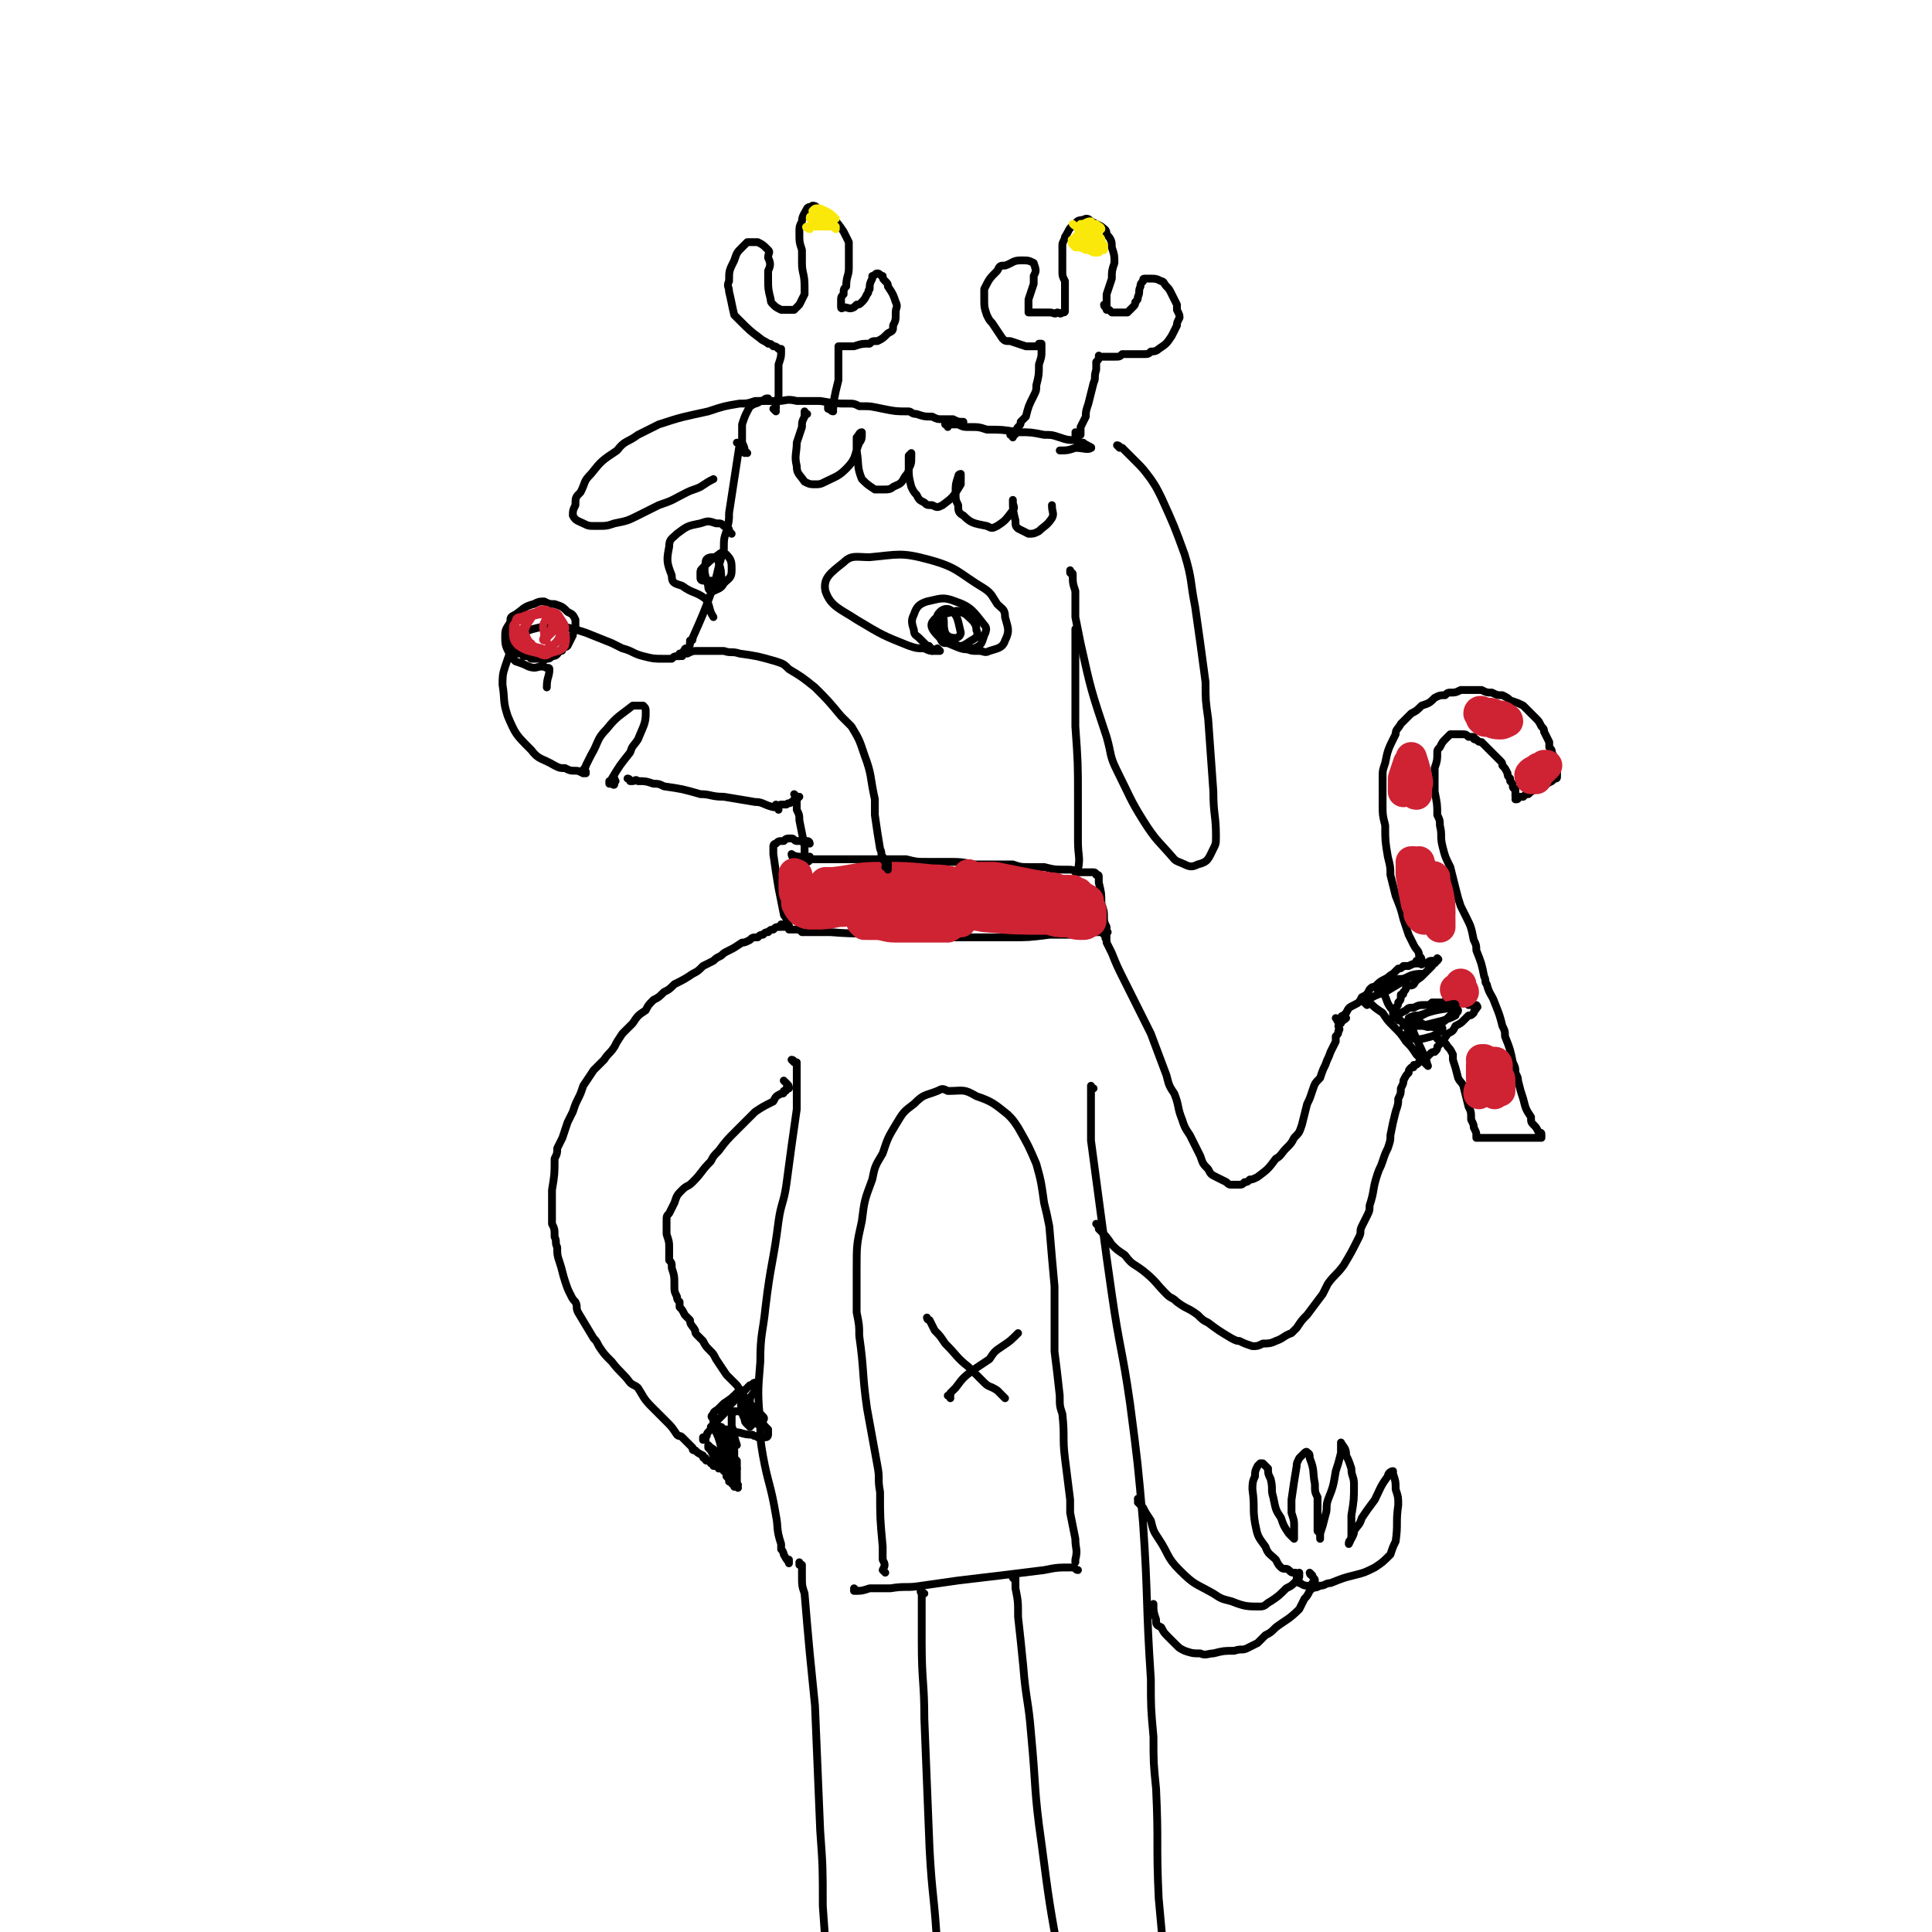 <svg viewBox='0 0 742 742' version='1.1' xmlns='http://www.w3.org/2000/svg' xmlns:xlink='http://www.w3.org/1999/xlink'><g fill='none' stroke='#000000' stroke-width='3' stroke-linecap='round' stroke-linejoin='round'><path d='M284,171c0,0 0,-1 -1,-1 0,0 1,0 1,1 0,0 0,0 0,0 -2,13 -2,13 -4,26 0,3 0,3 -1,7 -1,3 -1,3 -1,7 -3,9 -2,9 -5,17 -3,8 -3,8 -7,17 0,1 0,1 -1,1 0,2 0,2 -1,3 -1,0 -1,0 -1,1 -1,0 0,0 -1,1 -1,0 -1,0 -1,1 -2,0 -2,0 -3,1 -1,0 -1,0 -1,0 -1,0 -1,0 -2,0 -4,0 -4,0 -8,-1 -4,-1 -4,-2 -8,-3 -2,-1 -2,-1 -4,-2 -5,-2 -5,-2 -10,-4 -3,-1 -3,-1 -7,-2 -5,0 -6,-1 -11,0 -4,1 -5,1 -7,4 -4,5 -4,5 -6,11 -1,3 -1,4 -1,7 1,6 0,6 2,12 3,7 3,7 9,13 3,4 4,3 9,6 2,1 2,1 4,1 2,1 2,1 4,1 1,0 1,0 3,1 '/><path d='M197,246c0,0 -1,-1 -1,-1 0,0 0,0 0,1 0,0 0,0 0,0 -1,0 -1,0 -1,1 0,0 0,0 0,0 0,1 0,1 0,1 0,0 0,0 0,1 0,0 1,0 1,0 1,1 1,1 2,1 1,1 1,1 1,1 1,0 1,0 2,0 0,1 0,1 0,1 0,0 0,0 1,0 0,0 0,0 0,0 0,0 0,0 0,0 0,0 0,0 0,0 1,0 0,0 0,0 0,0 0,0 0,0 0,0 0,0 0,0 1,0 0,0 0,0 0,0 0,0 0,0 0,0 0,0 0,0 1,0 0,0 0,0 0,0 0,0 0,0 0,0 0,0 0,0 1,0 0,0 0,0 0,0 0,0 0,0 0,0 1,0 1,0 1,1 1,1 1,1 1,0 1,0 1,0 1,0 1,0 2,0 1,0 1,1 3,0 1,0 1,0 2,-1 2,0 2,-1 3,-2 1,0 1,0 1,-1 1,-1 1,0 2,-1 1,-2 1,-2 2,-4 0,-1 0,-1 1,-2 0,0 0,0 0,-1 0,-1 0,-1 0,-2 0,-1 0,-1 0,-1 -1,-2 -1,-2 -3,-3 -2,-2 -2,-2 -5,-3 -2,0 -2,0 -4,-1 -2,0 -2,0 -4,1 -4,1 -4,2 -7,4 -2,1 -2,1 -2,3 -2,3 -2,3 -2,6 0,4 1,4 2,7 1,1 1,1 2,2 3,1 3,1 5,2 3,1 3,0 5,0 1,0 1,0 1,0 1,1 2,0 2,1 0,3 -1,3 -1,7 '/></g>
<g fill='none' stroke='#CF2233' stroke-width='3' stroke-linecap='round' stroke-linejoin='round'><path d='M204,247c-1,0 -1,-1 -1,-1 0,0 0,1 0,1 0,0 -1,-1 -2,-1 0,-1 0,-1 -1,-2 0,0 0,0 0,-1 0,-1 0,-1 1,-2 2,-3 3,-4 6,-6 2,0 2,0 4,1 2,1 3,1 4,3 2,4 3,5 2,9 -1,2 -3,2 -6,3 -1,1 -2,1 -4,0 -4,-1 -5,-1 -8,-3 -2,-2 -2,-3 -2,-6 0,-2 0,-2 1,-3 4,-2 5,-2 9,-3 2,0 3,0 4,2 2,2 4,3 4,5 0,3 -2,4 -4,6 -1,1 -2,1 -3,0 -4,-1 -5,-1 -8,-4 -2,-1 -2,-3 -2,-5 0,-2 0,-3 2,-3 5,-2 6,-2 11,-2 2,0 3,0 4,2 2,3 3,4 1,7 -1,3 -3,3 -6,5 -2,1 -2,1 -4,0 -2,-2 -3,-2 -4,-5 -1,-2 0,-3 1,-5 2,-3 3,-5 6,-5 2,0 3,2 4,5 0,1 0,2 0,3 -2,2 -3,3 -4,4 -1,0 0,-1 0,-2 0,-2 -1,-3 0,-5 1,-2 2,-2 3,-4 0,0 1,1 1,1 -1,4 -1,4 -2,8 -1,1 -1,1 -2,2 0,0 1,0 1,0 -1,-1 -1,-1 -1,-1 '/></g>
<g fill='none' stroke='#000000' stroke-width='3' stroke-linecap='round' stroke-linejoin='round'><path d='M225,297c0,-1 0,-1 -1,-1 0,-1 1,-1 1,-2 1,-2 1,-2 2,-4 3,-5 2,-6 6,-10 4,-5 5,-5 10,-9 2,0 2,0 4,0 1,1 1,1 1,3 0,4 -1,5 -3,10 -2,3 -2,2 -3,5 -4,5 -4,5 -7,10 0,1 0,1 -1,1 0,1 0,1 0,1 0,0 0,0 0,0 0,0 0,0 1,0 0,0 0,0 0,0 0,0 0,0 0,0 0,0 0,0 0,0 0,0 1,1 1,0 0,0 -1,-1 -1,-1 1,0 1,0 1,0 1,0 0,0 0,-1 '/><path d='M242,300c0,0 0,-1 -1,-1 0,0 1,0 1,1 0,0 0,0 1,0 1,0 1,-1 2,0 3,0 3,0 6,1 2,0 2,0 4,1 7,1 7,1 14,3 4,0 4,1 9,1 6,1 6,1 12,2 3,0 3,1 7,2 1,0 1,0 1,0 0,0 0,0 0,-1 '/><path d='M361,250c-1,0 -1,-1 -1,-1 0,0 0,0 1,1 0,0 0,0 0,0 -1,0 -1,0 -2,0 -2,0 -2,0 -4,-1 -3,0 -3,0 -6,-1 -10,-4 -10,-4 -20,-10 -6,-4 -10,-5 -12,-11 -1,-5 2,-7 7,-11 3,-3 5,-2 10,-2 11,-1 12,-2 23,1 11,3 11,5 21,11 3,2 3,3 5,6 2,2 3,2 3,5 1,4 2,5 0,9 -1,3 -3,3 -6,4 -2,1 -2,0 -4,0 -3,0 -3,0 -5,-1 -2,0 -2,0 -3,-1 '/><path d='M358,250c0,-1 0,-1 -1,-1 0,-1 0,-1 -1,-1 -1,-1 -1,-1 -3,-3 -1,-1 -2,-1 -2,-3 -1,-3 -1,-4 0,-6 1,-3 2,-4 5,-5 5,-1 6,-2 11,0 6,2 7,4 11,9 1,1 1,2 0,4 -1,3 -1,4 -4,5 -4,1 -5,0 -10,-2 -2,0 -2,0 -3,-2 -2,-2 -4,-4 -3,-6 2,-3 4,-3 8,-4 2,-1 3,0 5,1 2,2 4,3 4,6 1,2 0,3 -2,4 -3,2 -4,3 -7,1 -3,-1 -4,-2 -5,-6 -1,-3 -2,-4 0,-6 1,-1 3,-2 5,0 2,2 2,4 3,8 0,1 -1,2 -2,2 -1,0 -3,0 -4,-2 -1,-3 0,-4 -1,-7 '/><path d='M281,205c0,0 -1,-1 -1,-1 0,0 0,0 0,0 0,-1 0,-1 -1,-1 0,-1 0,-1 -1,-1 -1,-1 -1,-1 -3,-1 -3,-1 -3,-1 -6,0 -5,1 -5,1 -9,4 -2,2 -3,2 -3,5 -1,5 -1,6 1,11 0,3 1,3 4,4 4,3 5,2 9,5 2,3 1,4 3,7 '/><path d='M274,224c0,0 -1,-1 -1,-1 0,0 1,1 1,1 -1,0 -2,0 -3,-1 0,0 0,0 -1,0 0,0 -1,0 -1,-1 0,-1 0,-1 0,-2 0,-1 0,-1 1,-2 3,-3 3,-3 6,-5 1,-1 2,-1 3,0 2,2 2,3 2,6 0,3 -1,3 -3,5 -1,2 -2,2 -4,3 -2,0 -2,-1 -2,-2 -1,-4 -2,-5 -1,-9 0,-2 2,-2 3,-2 1,0 2,0 2,2 1,3 1,4 1,7 0,1 -1,0 -1,0 '/><path d='M389,168c0,0 0,-1 -1,-1 0,0 1,0 1,0 0,1 0,1 0,0 0,0 0,0 0,0 1,0 1,0 1,-1 1,-1 0,-1 1,-2 1,-1 1,-1 1,-2 1,-1 1,-1 2,-2 1,-4 1,-4 3,-8 1,-2 1,-2 1,-4 1,-4 1,-4 1,-8 1,-3 1,-3 1,-5 0,-1 0,-1 0,-1 0,-1 0,-1 0,-2 0,0 0,0 0,0 0,0 0,0 -1,0 0,0 1,0 0,1 0,0 0,0 -1,0 -1,0 -1,0 -2,0 -1,0 -1,0 -2,0 -3,-1 -3,-1 -6,-2 -2,0 -2,0 -3,-1 -2,-3 -2,-3 -4,-6 -1,-1 -1,-1 -2,-3 -1,-3 -1,-3 -1,-6 0,-2 0,-2 0,-4 2,-4 2,-4 5,-7 1,-2 1,-2 3,-2 3,-1 3,-2 6,-2 3,0 3,0 5,1 0,0 0,0 0,0 1,3 1,3 0,5 0,2 0,2 0,3 -1,3 -1,3 -2,6 0,0 0,0 0,1 0,1 0,1 0,2 0,1 0,1 0,2 0,0 0,0 0,0 0,0 0,0 1,0 0,0 0,0 1,0 0,0 0,0 0,0 1,0 1,0 2,0 1,0 1,0 2,0 1,0 1,0 2,0 2,0 2,1 3,0 1,0 1,1 2,0 1,0 1,0 1,-1 0,0 0,0 0,-1 0,-3 0,-3 0,-6 0,-2 0,-2 0,-4 -1,-2 -1,-2 -1,-4 0,-5 0,-5 0,-10 0,-1 1,-2 1,-3 2,-3 1,-3 4,-5 1,-2 2,-1 4,-2 1,0 1,0 2,1 2,1 2,1 4,2 1,1 2,1 2,3 2,2 2,3 2,5 1,3 1,3 1,6 -1,3 -1,3 -1,6 -1,3 -1,3 -2,6 0,1 0,1 0,2 0,2 0,2 0,3 0,0 0,0 0,0 0,0 -1,-1 -1,-1 0,1 1,1 1,2 0,0 0,0 0,0 0,0 0,0 1,0 0,0 0,0 1,1 0,0 0,0 1,0 1,0 1,0 1,0 1,0 1,0 1,0 1,0 1,0 1,0 1,0 1,0 2,0 1,-1 1,-1 1,-1 1,-1 1,-1 1,-1 1,-1 1,-1 1,-2 1,-1 1,-1 1,-2 1,-2 0,-2 1,-4 0,-1 0,-1 1,-2 0,-1 0,-1 1,-1 1,0 1,0 1,0 3,0 3,0 5,1 1,0 1,1 2,2 1,1 1,1 2,3 1,2 1,2 2,4 0,1 0,1 0,2 1,2 1,2 1,3 -1,2 -1,2 -1,3 -1,2 -1,2 -2,4 -2,3 -2,3 -5,5 -1,1 -2,1 -3,1 -1,1 -1,1 -3,1 -1,0 -1,0 -3,0 -2,0 -2,0 -5,0 -1,1 -1,1 -3,1 -1,0 -1,0 -2,0 -1,0 -1,0 -2,0 0,0 0,0 -1,0 0,0 0,0 -1,0 0,0 0,-1 0,0 0,0 0,0 0,0 0,1 0,1 -1,2 0,2 0,2 0,3 -1,3 0,3 -1,5 -1,4 -1,4 -2,8 -1,3 -1,3 -1,5 -1,2 -1,2 -2,4 0,1 0,1 0,3 -1,0 -1,1 -1,1 0,0 -1,-1 -1,-1 0,0 1,1 1,1 0,0 0,-1 -1,-2 '/><path d='M298,158c0,0 -1,-1 -1,-1 0,0 1,1 1,0 0,0 0,-1 0,-2 1,-2 1,-2 1,-4 0,-1 0,-1 0,-3 0,-1 0,-1 0,-3 0,-3 0,-3 0,-5 1,-3 1,-3 1,-5 0,0 0,0 0,-1 -1,0 -1,0 -1,0 -1,-1 -1,-1 -2,-1 -1,-1 -1,-1 -2,-1 -1,-1 -2,-1 -3,-2 -4,-3 -4,-3 -8,-7 -1,-1 -1,-1 -2,-2 -1,-4 -1,-5 -2,-9 0,-2 -1,-2 0,-4 0,-4 0,-4 2,-8 1,-3 1,-3 3,-5 1,-1 1,-1 2,-2 2,0 2,0 4,0 2,1 2,1 4,3 1,1 0,1 0,3 1,2 1,3 0,5 0,2 0,2 0,3 0,4 0,4 1,8 0,1 0,1 1,2 1,1 1,1 3,2 1,0 1,0 3,0 1,0 1,0 2,0 1,-1 1,-1 2,-2 1,-2 1,-2 2,-4 0,-2 0,-2 0,-3 0,-5 -1,-5 -1,-9 0,-2 0,-2 0,-5 -1,-3 -1,-3 -1,-7 0,-2 0,-2 1,-4 0,-2 1,-3 2,-5 1,-1 1,0 2,-1 1,0 1,0 2,1 2,1 3,1 5,3 3,3 3,3 5,6 1,2 1,2 2,4 0,3 0,3 0,6 0,2 0,2 0,4 0,3 -1,3 -1,7 -1,1 -1,1 -1,3 -1,1 -1,1 -1,3 0,0 0,0 0,1 0,1 0,1 0,1 0,1 1,0 1,0 2,0 2,1 4,0 0,0 0,0 1,-1 1,0 1,0 2,-1 1,-1 1,-1 2,-3 1,-1 0,-1 1,-2 0,-2 0,-2 1,-4 0,0 0,-1 0,-1 1,0 1,-1 2,-1 1,0 1,1 2,1 0,1 0,1 1,2 1,1 1,1 1,2 2,3 2,3 3,6 1,2 0,2 0,4 0,3 0,3 -1,5 0,2 0,2 -2,3 -2,2 -2,2 -4,3 -2,0 -2,0 -3,1 -3,0 -3,0 -6,1 -1,0 -1,0 -2,0 -1,0 -1,0 -2,0 -1,0 -1,0 -1,0 -1,0 -1,0 -1,0 0,1 0,1 0,1 0,1 0,1 0,2 0,1 0,1 0,2 0,2 0,2 0,4 0,2 0,2 0,4 -1,4 -1,4 -2,9 0,1 0,1 0,2 -1,0 0,1 0,1 -1,0 -1,-1 -2,-1 0,-1 0,-1 0,-1 '/><path d='M287,174c0,0 -1,-1 -1,-1 0,0 0,1 0,1 0,-2 0,-2 -1,-4 0,-1 0,-1 0,-2 0,-1 0,-1 0,-3 0,-1 0,-1 0,-2 1,-3 1,-3 2,-5 1,-2 1,-2 3,-3 0,0 1,0 2,-1 2,0 2,0 4,0 1,0 1,0 3,0 3,0 3,-1 7,0 3,0 3,0 6,0 2,0 2,0 3,0 6,1 6,1 11,1 2,0 2,0 4,1 5,0 4,0 9,1 5,1 5,1 10,1 1,0 1,1 3,1 3,1 3,1 6,1 2,1 2,1 4,1 2,0 2,0 3,0 1,0 1,0 1,0 2,1 2,1 4,1 '/><path d='M364,164c0,-1 -1,-1 -1,-1 0,-1 0,0 0,0 1,0 1,0 1,0 1,0 1,0 2,0 1,0 1,0 2,0 2,1 2,1 4,1 4,0 4,0 7,1 6,0 6,0 12,1 5,0 5,0 10,1 3,0 3,0 6,1 3,1 3,1 6,1 1,1 1,1 3,1 1,1 4,2 3,2 -1,1 -3,0 -6,0 -3,1 -3,1 -6,1 '/><path d='M430,172c0,0 -1,-1 -1,-1 1,0 1,1 2,1 0,0 0,0 0,0 2,2 2,2 5,5 3,3 3,3 6,7 2,3 2,3 4,7 5,11 5,11 9,22 3,10 2,10 4,20 2,14 2,14 4,29 0,7 0,7 1,14 1,14 1,14 2,28 0,9 1,9 1,17 0,3 0,3 -1,5 -2,4 -2,5 -6,6 -2,1 -3,1 -5,0 -2,-1 -3,-1 -4,-2 -6,-7 -7,-7 -12,-15 -5,-8 -5,-9 -10,-19 -3,-6 -2,-6 -4,-13 -6,-18 -6,-18 -10,-36 -1,-5 -1,-5 -2,-10 0,-5 0,-5 0,-10 -1,-3 -1,-3 -1,-6 0,-1 0,-1 -1,-1 0,-1 0,-1 0,-1 0,1 0,1 1,2 '/><path d='M296,154c-1,0 -1,-1 -1,-1 0,0 0,0 0,0 0,1 0,0 0,0 -1,0 -1,0 -2,1 -2,0 -1,0 -3,0 -3,1 -3,1 -6,1 -6,1 -6,1 -12,3 -9,2 -10,2 -19,5 -4,2 -4,2 -8,4 -4,3 -5,2 -8,6 -6,4 -6,4 -10,9 -3,3 -2,3 -4,7 -2,2 -2,2 -2,5 -1,2 -1,2 -1,4 1,2 2,2 4,3 2,1 2,1 5,1 4,0 4,0 7,-1 5,-1 5,-1 9,-3 4,-2 4,-2 8,-4 6,-2 5,-2 11,-5 2,-1 3,-1 5,-2 3,-2 3,-2 5,-3 '/><path d='M310,159c-1,0 -1,-1 -1,-1 0,0 0,0 0,1 0,0 0,0 0,1 -1,2 -1,2 -1,4 -1,3 -1,3 -2,6 0,4 -1,5 0,9 0,3 1,3 3,6 2,1 2,1 4,1 2,0 2,0 4,-1 4,-2 5,-2 8,-5 4,-4 3,-5 5,-10 1,-1 1,-2 1,-3 0,-1 0,-1 0,-1 -1,0 -1,1 -2,2 0,2 0,3 0,5 1,6 0,6 2,11 2,2 2,2 5,4 1,0 2,0 3,0 2,0 3,0 4,-1 2,-1 3,-1 4,-3 1,-2 2,-2 2,-4 1,-2 1,-2 1,-5 0,0 0,-1 0,-1 0,0 -1,1 -1,1 0,2 0,2 0,4 0,4 0,4 1,8 1,2 1,2 2,3 1,2 1,2 3,3 1,1 1,1 3,1 2,1 2,1 4,0 4,-3 4,-3 7,-8 0,-1 0,-1 0,-3 0,0 0,-1 0,-1 0,0 -1,0 -1,1 -1,3 -1,3 -1,6 0,3 0,3 1,5 0,2 0,3 2,4 3,3 4,3 9,4 2,1 2,1 4,0 3,-2 3,-2 6,-6 1,-1 0,-2 0,-3 0,-1 0,-1 0,-1 0,4 0,4 1,8 0,2 0,2 1,3 2,1 2,1 4,2 2,0 2,0 4,-1 2,-2 3,-2 5,-5 1,-2 0,-2 0,-5 '/><path d='M306,306c0,0 -1,-1 -1,-1 0,0 1,1 1,2 0,2 0,2 0,4 1,2 1,2 1,4 1,5 1,5 2,10 0,1 0,1 0,3 1,1 1,2 1,3 1,0 1,-1 1,-2 '/><path d='M414,243c0,-1 -1,-1 -1,-1 0,-1 0,0 0,0 0,0 0,0 0,1 0,1 0,1 0,1 0,3 0,3 0,5 0,8 0,8 0,15 0,7 0,8 0,15 1,14 1,14 1,28 0,8 0,8 0,16 0,6 1,6 0,11 0,1 0,1 -1,1 0,0 0,0 0,0 '/><path d='M311,324c0,0 0,-1 -1,-1 0,0 0,0 0,0 0,0 0,0 0,0 -1,0 -1,0 -2,0 -1,0 -1,0 -2,0 -1,0 -1,-1 -2,-1 -2,0 -2,0 -3,1 -2,0 -2,0 -3,1 -1,0 -1,1 -1,1 0,2 0,2 0,3 1,7 1,7 2,13 1,5 1,5 2,10 0,1 1,1 1,2 1,2 1,2 1,3 0,0 0,1 0,1 1,0 1,0 1,0 1,0 1,0 2,0 1,0 1,0 2,1 2,0 2,0 5,0 3,0 3,0 6,0 12,1 12,0 23,1 5,0 5,0 10,1 10,0 10,0 21,0 7,0 7,0 15,0 7,0 7,0 15,-1 3,0 3,0 5,0 5,0 5,0 9,-1 1,0 1,0 2,0 2,0 2,0 4,0 1,0 1,0 2,0 0,0 0,0 0,0 0,0 0,0 0,0 0,0 0,0 0,0 1,0 0,0 0,-1 0,0 0,0 0,0 0,-1 0,-1 0,-1 -1,-2 -1,-2 -1,-4 0,-2 0,-2 -1,-5 0,-4 0,-4 -1,-8 0,-1 0,-1 0,-2 0,-1 0,-1 -1,-1 0,0 0,0 0,0 0,0 0,0 0,0 0,0 0,-1 -1,-1 0,0 0,0 0,0 -1,0 -1,0 -2,0 -1,0 -1,0 -2,0 -1,0 -1,0 -2,0 -2,-1 -2,-1 -4,-1 -5,0 -5,0 -9,-1 -3,0 -3,0 -6,0 -3,0 -3,0 -6,-1 -4,0 -4,0 -7,0 -4,0 -4,0 -8,0 -5,-1 -5,-1 -11,-1 -3,0 -3,0 -7,0 -4,0 -4,0 -8,-1 -4,0 -4,0 -8,0 -6,0 -6,0 -12,0 -4,0 -4,0 -8,0 -3,0 -3,0 -6,0 -2,0 -2,0 -4,0 -2,0 -2,0 -3,-1 -2,0 -3,-1 -3,-1 0,1 1,2 2,3 '/><path d='M299,311c0,-1 -1,-1 -1,-1 0,-1 0,0 0,0 1,0 1,-1 2,-1 1,0 1,0 2,0 1,-1 1,0 2,-1 1,0 1,0 1,-1 1,0 1,0 2,-1 '/><path d='M305,408c0,0 0,-1 -1,-1 0,0 1,1 1,1 0,0 0,0 1,0 0,0 0,0 0,1 0,2 0,2 0,3 0,3 0,3 0,6 0,4 0,4 0,8 -2,14 -2,14 -4,29 -1,7 -2,7 -3,14 -2,16 -3,16 -5,33 -1,10 -2,10 -2,21 -1,12 -1,12 0,24 0,6 0,6 1,12 2,11 3,11 5,23 1,5 0,5 2,11 0,1 0,1 0,2 1,1 1,2 1,2 1,2 2,3 2,3 0,1 0,0 0,-1 '/><path d='M308,601c-1,0 -1,-1 -1,-1 0,0 0,0 0,1 0,0 1,0 1,0 0,2 0,2 0,4 0,4 0,4 1,7 1,12 1,12 2,23 1,10 1,10 2,20 1,24 1,24 2,48 1,14 1,14 1,29 1,14 1,14 2,28 0,7 0,7 0,15 0,6 -1,6 -1,13 0,1 1,2 0,3 -1,1 -2,0 -4,0 '/><path d='M355,612c-1,0 -1,0 -1,-1 -1,0 0,1 0,1 0,1 0,1 0,2 0,2 0,2 0,5 0,6 0,6 0,12 0,15 1,15 1,29 1,25 1,25 2,50 1,19 2,19 3,39 1,5 1,4 2,9 0,3 0,3 0,6 '/><path d='M329,611c0,0 -1,-1 -1,-1 0,0 0,0 0,1 0,0 0,0 0,0 3,0 3,0 6,-1 4,0 4,0 8,0 6,-1 6,0 12,-1 7,-1 7,-1 14,-2 17,-2 17,-2 33,-4 5,-1 5,-1 11,-1 1,0 1,1 2,1 0,0 0,0 0,0 '/><path d='M420,418c0,0 -1,0 -1,-1 0,0 0,1 0,1 0,0 0,0 0,1 0,1 0,1 0,2 0,4 0,4 0,7 0,5 0,5 0,10 2,15 2,15 4,30 2,15 2,15 4,29 3,21 4,21 7,42 3,23 3,23 5,46 2,29 1,30 3,60 0,11 0,11 1,22 0,10 0,10 1,20 1,21 0,21 1,42 1,11 1,11 2,22 0,4 0,4 0,7 0,4 0,4 -1,9 '/><path d='M390,607c0,0 -1,-1 -1,-1 0,0 1,0 1,0 0,2 0,2 0,4 1,5 1,5 1,11 1,9 1,9 2,19 1,13 2,13 3,26 2,21 1,21 4,42 3,23 3,23 7,45 2,7 3,7 4,15 1,8 1,8 2,16 0,5 0,5 1,10 '/><path d='M301,356c0,0 -1,0 -1,-1 0,0 0,1 1,1 0,0 0,0 0,0 0,0 -1,0 -1,-1 0,0 0,1 1,1 0,0 0,0 0,0 0,0 0,0 -1,-1 0,0 0,1 0,1 0,0 0,0 0,0 -1,0 -1,0 -1,0 -1,0 -1,0 -2,1 -1,0 -1,0 -2,1 -1,0 -1,0 -2,1 -1,0 -1,0 -2,1 -2,0 -2,0 -3,1 -2,1 -2,1 -3,1 -3,2 -3,2 -5,3 -2,1 -2,1 -3,2 -2,1 -2,1 -3,2 -2,1 -2,1 -4,2 -2,2 -2,2 -4,3 -3,2 -3,2 -7,4 -2,2 -2,2 -4,3 -2,2 -2,2 -4,3 -2,2 -2,2 -3,4 -3,2 -3,2 -5,5 -2,2 -2,2 -4,4 -2,3 -2,3 -3,5 -2,3 -2,2 -4,5 -2,2 -2,2 -4,4 -2,3 -2,3 -4,6 -1,3 -1,3 -2,5 -1,2 -1,2 -2,5 -1,2 -1,2 -2,4 -1,3 -1,3 -2,6 -1,2 -1,2 -2,4 0,2 0,2 -1,4 0,6 0,6 -1,12 0,4 0,4 0,8 0,3 0,3 0,5 1,2 1,2 1,5 1,2 0,2 1,4 0,3 0,3 1,6 1,3 1,4 2,7 1,3 1,3 2,5 1,2 1,2 2,3 1,2 0,2 1,4 3,5 3,5 6,10 1,1 1,1 2,3 2,3 2,3 5,6 3,4 4,4 7,8 1,1 2,1 3,2 2,3 2,4 5,7 2,2 2,2 4,4 1,1 1,1 2,2 2,2 2,2 4,5 1,1 1,0 2,1 2,2 2,2 4,4 0,1 0,1 1,1 1,1 1,1 3,2 0,1 0,1 1,1 0,1 0,1 1,1 1,0 1,0 1,1 1,0 1,0 1,1 1,0 1,0 2,0 0,1 0,1 0,1 1,0 1,0 1,0 0,0 0,0 0,0 1,0 1,0 1,1 1,0 1,1 1,2 0,0 0,0 0,0 1,1 1,1 1,1 0,1 0,0 0,1 0,0 0,0 0,0 1,0 1,0 1,0 0,1 0,1 1,1 0,0 0,0 0,1 1,0 1,0 1,0 0,0 0,0 0,0 0,0 0,0 0,0 0,0 0,0 0,0 0,0 0,0 0,0 1,1 0,0 0,0 0,0 0,0 0,0 1,-1 0,-1 0,-1 0,-1 0,-1 0,-3 0,-1 0,-1 0,-3 0,-1 0,-1 0,-3 -1,-1 -1,-1 -1,-2 0,-1 0,-1 0,-2 -1,-1 -1,-1 -1,-2 -1,-1 -1,-1 -1,-2 -1,-1 -1,-1 -1,-2 -1,0 -1,0 -1,-1 -1,0 -1,0 -1,-1 -1,0 -1,0 -1,-1 0,0 0,0 -1,0 0,0 0,0 0,0 1,0 0,-1 0,-1 0,0 1,1 2,1 1,1 1,1 2,1 2,0 2,0 3,1 3,0 3,1 7,1 1,1 1,0 2,1 2,0 2,0 3,0 1,0 1,-1 1,-1 0,-1 0,-1 0,-2 -2,-2 -2,-2 -3,-4 -1,-1 -1,-1 -2,-2 -2,-3 -1,-3 -3,-5 -2,-3 -2,-3 -4,-6 -1,-1 -1,-1 -2,-2 -1,-1 -1,-1 -2,-2 -2,-3 -2,-3 -4,-6 -1,-2 -1,-2 -2,-3 -2,-2 -2,-2 -3,-4 -1,-1 -1,-1 -2,-2 -1,-1 -1,-1 -1,-2 -1,-2 -2,-2 -2,-4 -1,-1 -1,-1 -2,-2 -1,-2 -1,-2 -2,-3 0,-1 0,-1 0,-2 -1,-1 -1,-1 -1,-2 -1,-2 -1,-2 -1,-4 0,-4 0,-4 -1,-7 0,-2 0,-2 -1,-3 0,-2 0,-2 0,-5 0,-2 0,-2 -1,-5 0,-1 0,-1 0,-2 0,-2 0,-2 0,-3 0,-2 0,-2 1,-3 1,-2 1,-2 2,-4 1,-3 1,-3 3,-5 2,-2 2,-1 4,-3 4,-4 3,-4 7,-8 1,-2 1,-2 3,-4 3,-4 3,-4 7,-8 2,-2 2,-2 5,-5 1,-1 1,-1 2,-2 3,-2 3,-2 7,-4 1,-2 1,-2 3,-3 1,0 1,0 1,-1 1,0 1,0 1,-1 0,0 0,0 0,0 1,0 1,0 1,0 0,-1 0,-1 -1,-2 0,0 0,0 -1,-1 '/><path d='M425,360c0,0 -1,-1 -1,-1 0,0 0,0 1,0 0,0 0,0 0,0 0,1 -1,1 0,2 0,0 0,0 0,1 1,2 1,2 2,4 2,5 2,5 5,11 3,6 3,6 6,12 2,4 2,4 4,8 3,8 3,8 6,16 1,4 1,4 3,7 2,5 1,5 3,10 1,3 1,3 3,6 1,2 1,2 2,4 1,2 1,2 2,4 1,3 1,3 3,5 1,2 1,2 3,3 2,1 2,1 4,2 1,1 1,1 2,1 1,0 1,0 3,0 1,0 1,0 2,-1 1,0 1,0 2,-1 1,0 1,0 3,-1 4,-3 4,-3 7,-7 2,-1 2,-2 4,-4 2,-2 2,-2 3,-4 2,-2 2,-2 3,-5 1,-4 1,-4 2,-8 1,-2 1,-2 2,-5 1,-3 1,-3 3,-5 1,-3 1,-3 2,-5 1,-3 1,-2 2,-5 1,-2 1,-2 2,-4 0,-1 0,-1 0,-2 1,-1 1,-1 1,-2 1,-1 0,-1 0,-2 1,-2 2,-2 3,-3 '/><path d='M515,393c-1,0 -1,-1 -1,-1 -1,0 0,0 0,0 0,0 0,0 0,0 0,0 0,0 0,0 0,0 -1,-1 -1,-1 0,0 1,1 1,1 1,-1 1,-1 1,-1 0,-1 1,-1 1,-1 1,-1 1,-1 1,-1 1,-2 1,-2 3,-3 2,-1 2,-1 3,-3 2,-1 2,-1 3,-3 1,-1 1,-1 2,-1 2,-2 2,-2 4,-3 2,-1 1,-1 3,-2 1,-1 1,-1 2,-2 1,0 1,0 2,-1 1,0 1,0 2,0 2,-1 2,-1 5,-1 1,0 1,0 2,0 0,0 0,0 0,0 1,-1 1,-1 2,-1 0,0 0,0 1,0 0,0 0,0 0,0 1,0 1,0 1,0 0,0 0,0 0,-1 0,0 0,0 0,0 1,1 0,0 0,0 0,0 0,0 0,0 0,0 0,0 0,0 1,1 0,0 0,0 0,0 0,0 0,0 0,0 0,0 0,0 0,1 0,1 0,1 -1,0 0,0 -1,1 -1,0 -1,0 -1,1 -1,1 -1,1 -2,2 -1,1 -1,1 -2,2 -1,1 -2,1 -3,3 -1,1 -2,0 -3,1 0,1 0,1 -1,2 0,1 0,1 -1,1 0,2 0,2 -1,3 0,1 0,1 -1,2 0,1 0,1 0,2 0,1 0,1 -1,1 0,0 0,0 0,1 0,0 0,0 0,0 0,0 0,0 0,0 1,0 0,0 0,0 0,-1 0,0 1,0 0,-1 0,-1 1,-1 1,-1 1,-1 3,-2 1,-1 1,-1 3,-1 2,-1 2,-1 4,-1 2,0 2,0 3,-1 2,0 2,0 4,0 2,-1 2,0 4,-1 0,0 0,0 1,0 1,1 1,1 2,1 1,0 1,0 2,0 1,0 1,0 1,1 1,0 1,0 1,0 1,0 1,0 1,0 0,0 0,0 1,1 0,0 0,0 0,0 0,0 0,0 0,0 0,0 0,0 0,0 1,0 0,-1 0,-1 0,0 0,1 0,1 0,1 -1,1 -1,2 -1,1 -1,1 -2,1 -1,1 -1,1 -2,2 -1,1 -1,1 -3,2 -1,2 -1,2 -3,3 -2,3 -2,3 -4,5 0,1 0,1 -1,2 -1,0 -1,0 -2,1 -1,1 -1,1 -2,2 -1,1 -1,0 -2,1 -1,1 -1,1 -2,1 0,1 0,1 -1,1 -1,1 -1,1 -1,2 -1,1 -1,1 -2,3 0,1 0,1 -1,3 0,2 0,2 -1,4 0,2 0,2 -1,5 -1,4 -1,4 -2,9 0,2 0,2 -1,5 -1,2 -1,2 -2,5 -1,3 -1,2 -2,5 -2,6 -1,6 -3,12 0,2 0,2 -1,4 -1,2 -1,2 -2,4 -1,2 0,2 -1,4 -3,6 -3,6 -6,11 -3,4 -3,3 -6,7 -1,2 -1,2 -2,4 -3,4 -3,4 -6,8 -2,2 -2,2 -4,5 -1,1 -1,1 -2,2 -3,1 -3,2 -6,3 -2,1 -3,1 -5,1 -2,1 -2,1 -4,1 -3,-1 -3,-1 -5,-2 -1,0 -1,0 -3,-1 -5,-3 -5,-3 -9,-6 -2,-1 -2,-1 -4,-3 -4,-3 -4,-2 -8,-5 -2,-2 -2,-1 -4,-3 -4,-4 -4,-5 -9,-9 -4,-3 -4,-2 -7,-6 -3,-2 -3,-2 -5,-4 -2,-3 -2,-3 -5,-6 0,0 0,0 0,0 0,-1 0,-1 -1,-2 '/><path d='M545,370c0,0 -1,-1 -1,-1 0,0 0,0 1,1 0,0 0,0 0,0 1,0 1,1 1,0 0,0 0,0 0,0 0,-2 0,-2 -1,-3 0,-2 -1,-2 -2,-4 -1,-2 -1,-2 -2,-4 -1,-3 -1,-3 -2,-6 -1,-4 -1,-4 -3,-9 -1,-4 -1,-4 -2,-8 0,-3 0,-3 -1,-7 -1,-6 -1,-6 -1,-12 -1,-4 -1,-4 -1,-8 0,-3 0,-3 0,-6 0,-2 0,-2 0,-5 0,-2 0,-2 1,-5 1,-5 1,-5 4,-11 0,-2 1,-2 2,-4 2,-2 2,-2 4,-4 2,-1 2,-1 4,-3 3,-1 3,-1 5,-3 2,-1 2,-1 4,-1 1,-1 1,-1 2,-1 2,0 2,0 4,-1 1,0 1,0 3,0 3,0 3,0 5,0 2,1 2,1 4,1 2,1 2,1 4,1 2,1 2,1 3,2 3,1 3,1 5,2 1,1 1,1 2,2 1,1 1,1 3,3 1,1 1,1 2,3 1,1 1,1 1,2 1,2 1,2 2,4 0,1 0,1 0,2 1,1 1,1 1,2 1,2 1,2 1,4 0,1 0,1 0,2 0,1 0,1 1,1 0,1 0,1 0,2 0,0 0,0 0,0 0,0 0,0 0,0 0,0 0,0 0,0 0,1 0,0 -1,0 0,0 1,0 1,0 0,1 0,1 -1,1 -1,1 -1,1 -1,1 -2,1 -2,1 -3,2 -2,1 -2,1 -3,1 -2,1 -2,1 -3,2 -1,0 -1,0 -2,1 -1,0 -1,0 -1,0 -1,0 -1,0 -1,0 0,1 0,1 -1,1 0,0 0,0 0,0 0,0 0,0 0,0 1,0 0,0 0,-1 0,0 0,0 0,0 0,0 0,0 0,0 0,-1 0,-2 0,-3 0,0 -1,0 -1,-1 0,-1 0,-1 -1,-2 0,-1 0,-1 0,-1 -1,-1 -1,-1 -1,-2 -1,-2 -1,-2 -2,-3 0,-1 0,-1 -1,-2 -1,-1 -1,-1 -1,-1 -1,-1 -1,-1 -2,-2 -1,-1 -1,-1 -2,-2 -1,-1 -1,-1 -2,-2 -1,0 -1,0 -2,-1 -1,0 -1,0 -1,-1 -1,0 -1,0 -2,0 -1,-1 -1,-1 -3,-1 0,0 0,0 -1,0 -1,0 -1,0 -2,0 0,0 0,0 -1,0 -1,1 -1,1 -2,2 -1,1 -1,1 -2,3 -1,1 -1,1 -1,2 0,3 0,3 -1,6 0,3 0,3 0,6 0,1 0,1 0,3 1,5 1,5 1,9 1,2 1,2 1,4 1,4 0,4 1,8 1,4 1,4 3,8 1,4 1,4 2,8 1,4 1,4 2,7 1,2 1,2 2,4 2,4 2,4 3,9 1,2 1,2 1,4 2,5 2,5 3,10 1,2 0,2 1,3 1,4 2,4 3,7 2,5 2,5 3,9 1,2 1,2 1,4 2,5 2,5 3,10 1,2 1,2 1,4 1,2 1,2 1,3 1,4 1,4 2,7 1,4 1,4 3,7 0,2 0,2 1,3 1,1 1,1 2,3 1,0 1,0 1,1 0,0 0,0 0,1 0,0 0,0 0,0 0,0 0,0 -1,0 0,0 0,0 -1,0 -1,0 -1,0 -2,0 -1,0 -1,0 -2,0 -3,0 -3,0 -6,0 -1,0 -1,0 -3,0 -3,0 -3,0 -7,0 -1,0 -1,0 -2,0 0,0 -1,0 -1,0 0,-1 0,-1 0,-1 0,-1 0,-1 -1,-3 0,-1 0,-1 -1,-3 0,-3 0,-3 -1,-5 -1,-4 -1,-4 -2,-8 -1,-2 -1,-1 -2,-3 -1,-4 -1,-4 -2,-7 0,-1 0,-1 0,-2 -1,-2 -1,-2 -2,-3 -1,-2 -2,-2 -4,-3 '/><path d='M438,577c0,-1 -1,-1 -1,-1 0,-1 0,0 0,0 1,0 0,0 0,1 1,1 1,1 2,2 1,2 1,2 3,5 1,4 1,4 3,7 4,6 3,7 8,12 6,6 6,5 13,9 3,2 3,2 7,3 5,2 6,2 11,2 2,0 2,-1 4,-2 3,-2 3,-2 6,-5 2,-1 2,-1 3,-2 1,-1 1,-1 1,-2 1,0 1,0 1,-1 0,0 0,0 0,0 0,0 0,0 0,0 0,0 0,0 0,0 0,0 0,-1 0,-1 0,0 0,0 0,1 0,0 0,0 0,0 0,0 0,0 -1,0 0,-1 0,-1 -1,-1 -1,0 -1,0 -2,-1 -1,-1 -2,0 -3,-1 -1,-1 -1,-1 -2,-3 -2,-2 -3,-2 -4,-5 -3,-4 -3,-4 -4,-9 -1,-6 0,-6 -1,-13 0,-2 0,-3 1,-5 0,-2 0,-2 1,-4 1,-1 1,-1 1,-1 1,0 1,0 1,0 1,1 1,1 2,2 0,2 0,2 1,4 1,4 0,4 1,7 1,5 1,5 3,8 1,3 1,3 3,6 0,0 0,0 1,1 0,0 0,0 1,1 0,0 0,0 0,0 0,-3 0,-3 0,-5 0,-2 0,-2 -1,-5 0,-3 0,-3 0,-5 1,-7 1,-7 2,-13 0,-1 0,-1 1,-3 1,-1 1,-1 2,-2 0,0 1,-1 1,0 1,0 1,1 1,2 2,5 1,5 2,10 0,3 0,3 1,5 0,5 0,5 0,10 0,2 0,2 0,3 1,1 1,1 1,3 0,0 0,0 0,0 0,0 0,0 0,0 0,-1 0,-1 0,-2 1,-3 1,-3 2,-7 1,-3 0,-3 1,-6 2,-5 2,-5 3,-11 1,-3 1,-3 2,-7 0,-2 0,-2 0,-4 0,0 0,0 0,0 1,2 2,2 2,5 1,2 1,2 2,5 0,3 1,3 1,6 0,6 0,6 -1,12 0,4 0,4 0,7 0,2 0,2 -1,4 0,0 0,0 0,0 0,0 0,0 0,0 0,-1 0,-1 1,-2 1,-2 1,-2 1,-3 2,-3 2,-2 3,-5 2,-3 2,-3 5,-7 2,-4 2,-5 5,-9 0,-1 1,-2 2,-2 0,0 0,0 0,1 1,3 1,3 1,6 1,3 1,3 1,6 -1,7 0,7 -1,14 -1,2 -1,2 -2,5 -3,3 -3,3 -6,5 -4,2 -4,2 -8,3 -4,1 -4,1 -9,3 -2,0 -2,1 -4,1 -2,1 -2,1 -5,0 -2,0 -2,-1 -3,-1 0,-1 0,0 0,0 '/><path d='M504,605c0,0 -1,-1 -1,-1 0,0 0,1 1,1 0,0 0,0 0,0 0,1 1,1 1,2 0,1 0,1 -1,1 0,2 0,2 -1,3 -1,2 -1,2 -2,3 -1,2 -1,2 -2,4 -4,4 -5,4 -9,7 -2,2 -2,2 -4,3 -2,2 -2,2 -3,3 -2,1 -2,1 -4,2 -2,1 -2,0 -5,1 -4,0 -4,0 -8,1 -2,0 -3,1 -5,0 -3,0 -3,0 -6,-1 -2,-1 -2,-1 -3,-2 -2,-2 -2,-2 -3,-3 -2,-2 -2,-2 -3,-4 -2,-1 -2,-1 -2,-3 -1,-3 -1,-3 -1,-6 '/></g>
<g fill='none' stroke='#CF2233' stroke-width='12' stroke-linecap='round' stroke-linejoin='round'><path d='M306,337c0,-1 -1,-1 -1,-1 0,-1 0,0 1,0 0,1 -1,1 -1,2 0,1 0,1 0,3 0,2 0,2 1,3 0,2 0,2 0,3 1,2 1,2 2,3 2,1 2,1 4,1 5,0 5,0 10,-1 3,0 3,0 6,-1 6,0 6,0 13,-1 8,0 8,0 16,0 4,0 4,0 8,0 1,0 1,0 2,0 0,0 0,0 0,0 -2,-1 -2,-1 -5,-1 -5,-1 -5,-1 -10,-2 -4,0 -4,0 -9,-1 -8,-1 -8,-1 -17,-2 -3,0 -3,0 -5,-1 -2,0 -2,0 -4,-1 -1,0 -1,0 -1,0 0,0 1,0 1,-1 2,0 2,0 3,0 9,-1 9,-2 18,-2 10,0 10,0 20,1 7,0 7,1 13,2 7,2 7,2 13,4 4,1 4,1 8,3 1,0 2,0 2,0 0,0 -1,0 -2,0 -10,-2 -10,-2 -20,-3 -7,-1 -7,-1 -13,-1 -14,-1 -14,-2 -27,-2 -4,-1 -4,-1 -9,0 -4,0 -7,-1 -7,0 0,1 3,2 7,4 4,1 4,1 8,1 16,2 16,2 32,3 12,1 12,0 23,0 5,0 5,0 9,0 3,0 3,0 7,1 2,1 2,1 5,1 1,1 1,1 2,1 0,0 0,0 0,0 0,0 0,0 -1,0 -7,-1 -7,-2 -14,-3 -5,-1 -5,-1 -10,-2 -5,-1 -5,-1 -11,-1 -12,-1 -12,-1 -23,0 -3,0 -3,1 -5,1 -1,0 -2,0 -2,1 1,0 2,0 3,0 11,2 11,1 21,3 6,0 6,0 11,1 12,1 13,1 25,1 3,1 3,1 6,1 3,0 3,1 6,1 2,0 2,0 3,-1 1,0 1,0 1,-1 0,-1 0,-1 0,-1 0,-1 0,-1 0,-2 0,-1 0,-1 -1,-2 0,-1 0,-1 0,-2 -1,-1 -2,-1 -3,-2 -1,0 -1,0 -1,-1 -1,0 -1,0 -2,-1 -3,0 -3,0 -5,0 -2,-1 -2,-1 -4,-1 -6,-1 -6,-1 -11,-2 -5,-1 -5,-1 -10,-2 -5,0 -5,0 -9,0 -1,-1 -1,-1 -1,-1 2,1 3,2 6,3 3,1 3,1 6,2 4,1 4,1 7,1 4,1 4,1 7,1 6,1 8,1 12,3 0,0 -1,1 -3,2 -2,0 -3,-1 -6,-2 -3,-1 -2,-1 -5,-2 '/><path d='M332,355c0,0 0,-1 -1,-1 0,0 1,1 1,1 0,0 0,0 0,0 0,0 -1,-1 -1,-1 1,0 1,1 2,1 2,0 2,0 3,0 4,0 4,1 8,1 7,0 7,0 14,0 3,0 3,0 6,0 2,-1 2,-2 3,-2 1,0 1,0 2,0 '/><path d='M544,333c0,-1 -1,-1 -1,-1 0,0 1,0 1,0 0,0 -1,0 -1,-1 0,0 -1,0 -1,0 0,1 0,1 0,2 0,2 0,2 0,3 1,6 1,6 2,11 1,2 1,2 1,4 1,1 0,1 1,1 0,1 1,1 1,1 0,-3 0,-4 0,-7 0,-3 0,-3 -1,-6 0,-3 0,-3 0,-6 -1,-1 -1,-3 -1,-3 0,1 1,2 1,4 2,7 2,7 4,13 1,4 1,4 3,8 0,0 0,-1 0,-1 0,-4 0,-4 -1,-8 0,-4 -1,-4 -1,-8 0,-1 -1,-3 0,-2 0,1 0,2 1,5 1,4 1,6 1,9 0,1 0,-1 -1,-2 '/><path d='M542,296c0,0 -1,0 -1,-1 0,0 0,1 0,1 0,0 0,0 0,0 0,1 0,1 0,1 -1,1 0,1 -1,3 0,1 0,1 0,2 -1,1 -1,1 -1,2 0,0 0,-1 0,-1 0,-2 0,-2 0,-4 1,-3 1,-3 2,-6 1,-1 1,-1 1,-2 0,0 0,0 0,0 1,3 1,3 2,7 0,2 1,2 0,4 0,1 0,2 0,3 -1,0 -1,-1 -1,-2 0,-2 0,-3 0,-5 '/><path d='M570,275c0,0 -1,-1 -1,-1 0,0 1,1 1,1 0,0 0,-1 0,-1 -1,0 -1,0 -1,0 0,0 0,0 0,0 0,0 -1,0 -1,0 0,-1 1,-1 2,0 1,0 1,0 2,0 1,0 1,0 3,1 2,0 2,0 3,1 1,0 1,1 1,1 -2,1 -2,1 -3,1 -3,0 -3,-1 -5,-1 -1,0 -1,0 -2,-1 0,0 -1,-2 0,-2 2,0 3,1 6,2 '/><path d='M590,299c0,0 -1,-1 -1,-1 0,0 1,0 1,0 0,1 -1,1 -1,1 0,0 0,0 0,0 1,0 0,0 0,-1 0,0 0,0 1,0 0,0 0,-1 0,-1 1,-1 1,-1 2,-1 1,-1 1,-1 2,-2 0,0 0,0 -1,0 -1,1 -1,1 -2,1 -1,1 -2,1 -3,2 -1,1 0,1 0,2 '/><path d='M562,381c0,0 0,-1 -1,-1 0,0 1,1 1,1 -1,0 -2,-1 -3,-1 0,0 0,0 0,0 1,0 2,1 2,0 1,0 0,0 0,-1 0,0 0,0 0,-1 '/><path d='M570,408c0,0 -1,-1 -1,-1 0,0 1,0 1,0 0,0 0,0 0,0 1,1 1,1 1,1 0,1 0,1 0,2 0,1 0,1 0,2 0,1 0,1 0,1 0,1 0,1 0,1 0,0 0,0 0,0 -1,1 -1,1 -1,1 -1,0 -1,0 -1,-1 0,0 0,-1 0,-1 0,-1 0,-1 0,-2 0,-1 0,-1 0,-2 1,-1 1,-1 2,-1 2,0 2,0 3,0 1,0 1,1 1,1 0,3 0,3 -1,6 -1,1 -1,1 -2,2 -2,1 -2,1 -4,3 0,0 0,0 0,0 0,-1 0,-1 1,-2 1,-1 1,-1 2,-1 0,-1 0,-2 1,-2 2,-1 2,-1 3,-1 1,0 1,0 1,1 0,2 0,2 0,4 -1,0 -1,0 -2,1 '/></g>
<g fill='none' stroke='#000000' stroke-width='3' stroke-linecap='round' stroke-linejoin='round'><path d='M357,507c-1,0 -1,-1 -1,-1 0,0 0,1 1,1 1,2 1,2 2,4 2,2 2,2 4,5 5,5 4,5 9,9 3,3 3,3 6,6 2,2 2,1 5,3 1,1 1,1 3,3 '/><path d='M365,537c0,0 0,-1 -1,-1 0,0 1,0 1,0 0,0 0,0 0,-1 1,-1 1,-1 2,-2 3,-4 3,-4 7,-7 3,-2 3,-2 6,-4 2,-3 2,-3 5,-5 3,-2 3,-2 6,-5 '/><path d='M340,604c0,0 -1,-1 -1,-1 0,0 0,0 0,0 1,-2 1,-2 0,-4 0,-2 0,-2 0,-5 -1,-11 -1,-11 -1,-21 -1,-5 0,-5 -1,-10 -2,-11 -2,-11 -4,-22 -2,-14 -1,-14 -3,-28 0,-4 0,-4 -1,-9 0,-8 0,-8 0,-16 0,-10 0,-10 2,-19 1,-8 1,-8 4,-16 1,-5 1,-5 4,-10 2,-6 2,-6 5,-11 3,-5 3,-5 7,-8 4,-4 4,-3 9,-5 2,-1 2,-1 4,0 6,0 6,-1 11,2 6,2 7,3 12,7 2,2 2,2 4,5 4,7 4,7 7,14 2,7 2,8 3,15 1,4 1,4 2,9 1,12 1,12 2,23 0,5 0,5 0,9 0,8 0,8 0,16 1,8 1,8 2,17 0,4 0,4 1,7 1,9 0,9 1,17 1,8 1,8 2,16 0,2 0,2 0,5 1,5 1,5 2,10 0,4 1,4 0,8 0,1 0,0 0,1 '/><path d='M271,553c-1,0 -1,-1 -1,-1 0,0 0,1 0,1 1,0 1,-1 1,-1 1,-1 0,-1 1,-2 1,-1 1,-1 1,-2 1,-1 1,-1 2,-2 1,-1 1,-1 2,-2 2,-2 2,-2 3,-4 3,-3 3,-3 5,-5 2,-2 2,-2 3,-3 1,0 1,0 2,0 0,-1 0,-1 0,-1 0,0 -1,0 -1,1 -1,0 -1,0 -2,1 -1,1 -1,1 -3,1 -3,3 -3,3 -6,5 -1,1 -1,1 -2,2 -1,1 -2,1 -2,2 -1,1 -1,1 0,2 0,2 0,2 0,3 2,4 2,4 3,8 2,5 3,5 5,9 0,1 0,1 0,2 0,0 0,0 0,0 -2,-2 -3,-2 -5,-5 -2,-2 -2,-2 -3,-3 -1,-2 -1,-2 -2,-3 0,-1 0,-1 0,-1 0,0 1,1 1,1 2,1 2,2 3,3 3,2 3,2 6,4 0,1 1,1 1,1 -1,-1 -1,-1 -2,-3 -1,-3 -1,-3 -2,-6 -1,-2 -1,-2 -1,-5 0,0 0,0 0,0 2,1 2,1 4,3 0,1 0,1 1,2 0,0 0,0 0,0 -1,-3 -1,-3 -1,-5 -1,-2 -1,-2 -1,-3 0,-2 0,-2 0,-3 0,-1 1,-2 1,-2 2,0 2,0 4,1 1,1 1,1 2,2 0,1 0,1 0,1 1,1 1,1 1,1 0,0 0,0 -1,1 0,0 0,0 0,0 -1,-1 -1,-1 -1,-1 -1,-1 -1,-1 -1,-2 -1,-2 -1,-2 -1,-4 0,-1 -1,-1 0,-2 0,-1 0,-1 1,-1 1,0 1,0 2,1 1,1 1,1 2,2 2,2 2,2 3,3 1,1 0,1 0,2 0,0 0,0 -1,1 0,0 -1,0 -1,0 -2,-2 -3,-2 -4,-5 0,-2 0,-2 1,-4 0,-2 1,-2 2,-4 '/><path d='M525,386c0,0 -1,-1 -1,-1 0,0 0,0 0,0 1,0 1,0 1,0 0,0 0,0 0,0 0,0 0,0 0,0 0,0 0,0 1,0 2,2 2,2 5,4 2,3 2,3 4,5 3,3 3,3 5,6 2,2 2,2 4,5 2,2 3,3 4,4 1,1 0,0 0,-1 -3,-8 -6,-11 -6,-17 1,-1 3,2 6,3 3,1 6,0 6,1 0,1 -2,2 -4,3 -4,1 -6,2 -9,0 -1,-1 0,-3 1,-5 0,-2 1,-2 2,-2 6,-3 6,-3 12,-5 1,0 3,-1 3,0 0,1 0,3 -2,4 -3,3 -3,3 -7,4 -2,1 -2,0 -4,0 -3,0 -4,0 -5,-1 -1,0 0,-1 0,-2 2,-1 2,-1 4,-1 6,-2 6,-2 13,-3 1,0 1,0 2,1 0,1 -1,1 -1,2 -2,1 -2,1 -5,2 -4,1 -4,1 -8,2 -3,0 -3,0 -6,0 0,0 0,0 0,0 0,0 0,0 0,0 0,0 0,0 -1,0 0,-1 0,-1 -1,-2 -1,0 -1,0 -1,-1 -1,-1 -1,-1 -2,-2 0,-1 0,-1 -1,-2 -2,-3 -1,-3 -3,-6 -1,-1 -1,0 -2,-1 0,0 0,0 0,0 0,-1 1,-1 2,-1 1,-1 1,-1 3,-1 2,-1 1,-1 3,-2 2,0 2,0 4,-1 2,-1 4,-1 5,-1 0,0 -2,0 -4,1 -5,3 -5,3 -10,6 -3,1 -3,1 -5,2 -1,0 -1,0 -1,0 '/><path d='M262,252c0,-1 -1,-1 -1,-1 0,0 0,0 1,0 0,0 0,0 0,0 1,0 1,0 2,0 2,-1 2,-1 4,-1 2,0 2,0 5,0 3,0 3,0 5,0 3,1 3,0 6,1 7,1 7,1 14,3 3,1 3,1 5,3 5,3 5,3 10,7 5,5 5,5 10,11 2,2 2,2 4,4 3,5 3,5 5,11 3,8 2,8 4,17 0,3 0,3 0,6 1,7 1,7 2,13 1,2 0,2 1,3 0,1 0,1 1,2 0,0 0,0 0,0 0,1 0,0 1,0 0,1 0,1 0,1 0,0 0,0 0,0 0,0 0,0 0,1 0,0 0,0 0,0 0,0 0,1 0,1 0,-1 0,-1 -1,-1 '/></g>
<g fill='none' stroke='#FAE80B' stroke-width='3' stroke-linecap='round' stroke-linejoin='round'><path d='M311,88c-1,0 -1,-1 -1,-1 -1,0 0,1 0,0 0,0 0,0 0,0 1,0 1,0 1,0 0,0 0,0 1,0 0,0 0,0 1,0 1,0 1,0 2,0 0,0 0,0 1,0 1,0 1,0 3,0 0,0 0,0 1,0 0,0 0,0 0,0 0,0 0,0 1,1 0,0 0,0 0,0 0,-1 0,-1 0,-1 -1,-1 -1,-1 -1,-1 -1,-1 -1,-1 -2,-2 0,-1 0,-1 -1,-1 -1,-1 -1,-1 -2,-1 -1,-1 -1,-1 -3,-1 0,0 0,0 0,0 1,-1 1,-1 2,-1 1,0 1,0 3,1 2,1 2,1 4,3 0,0 0,0 0,0 -2,1 -2,1 -4,1 -1,1 -1,0 -3,0 -1,-1 -1,-1 -2,-1 0,0 -1,0 -1,0 0,-1 0,-1 1,-1 1,-1 1,-1 2,0 1,0 1,0 2,1 1,1 1,1 2,2 '/><path d='M417,95c-1,0 -1,-1 -1,-1 0,0 0,0 0,1 0,0 -1,-1 -1,-1 0,0 -1,0 -1,0 0,-1 0,-1 0,-1 0,0 0,0 0,0 2,-1 2,-1 4,-1 1,0 1,0 2,0 1,1 1,1 2,1 1,0 1,0 2,1 0,0 0,0 0,1 0,0 0,1 0,1 -1,0 -1,0 -2,1 -1,0 -1,0 -2,0 -2,-1 -2,-1 -3,-1 -2,-1 -2,-1 -4,-1 -1,-1 -1,-1 -1,-1 -1,-1 0,-1 0,-1 0,-1 -1,-1 0,-1 1,-1 1,-1 2,-2 2,0 2,0 3,0 1,0 1,0 3,0 1,0 1,0 2,1 0,0 1,0 1,1 0,0 0,1 0,1 0,1 0,1 -1,1 -1,0 -1,0 -2,0 -1,1 -1,1 -2,1 -1,-1 -1,-1 -2,-2 -1,-2 -1,-3 -2,-5 0,-1 0,-1 1,-2 0,0 0,0 1,0 2,-1 2,-1 3,-1 1,1 1,1 2,1 1,1 2,1 2,2 0,0 0,0 -1,1 -1,0 -1,0 -2,-1 -3,0 -3,0 -6,-1 -1,0 -1,0 -2,-1 '/></g>
</svg>